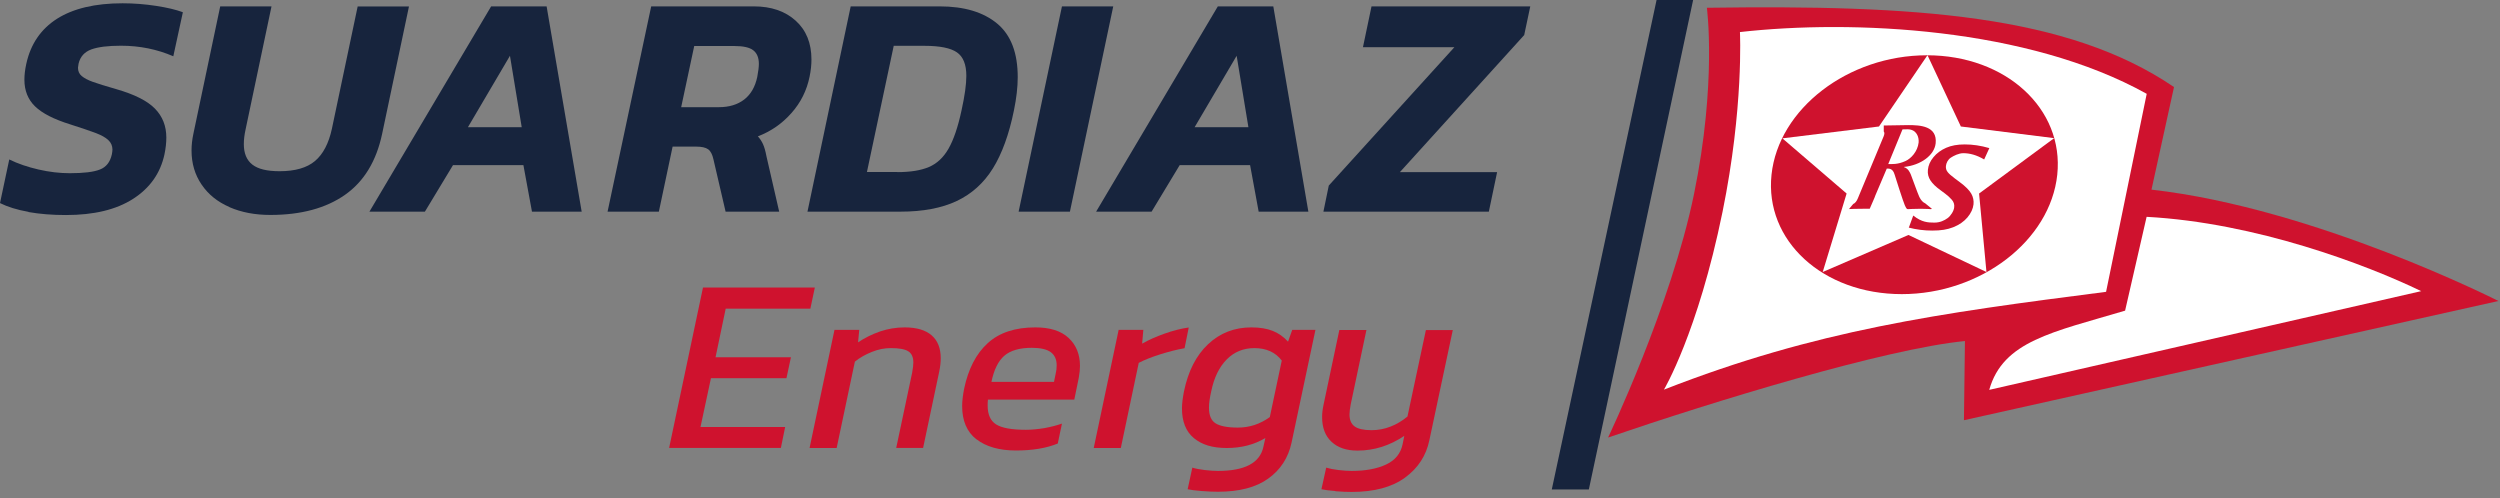 <?xml version="1.0" encoding="UTF-8"?> <svg xmlns="http://www.w3.org/2000/svg" width="251" height="50" viewBox="0 0 251 50" fill="none"><rect x="0" y="0" width="251" height="50" fill="#808080" stroke="none"/><g clip-path="url(#clip0_650_1236)"><path d="M2.86 21.27C1.72 21.07 0.76 20.77 0 20.39L0.93 16.01C1.8 16.44 2.79 16.77 3.87 17.02C4.96 17.27 6 17.39 7.01 17.39C8.4 17.39 9.4 17.27 10.03 17.02C10.66 16.78 11.06 16.27 11.23 15.5C11.27 15.29 11.29 15.13 11.29 15.02C11.29 14.64 11.15 14.32 10.87 14.06C10.59 13.8 10.19 13.58 9.65 13.37C9.12 13.17 8.25 12.87 7.06 12.49C5.42 11.98 4.24 11.38 3.52 10.68C2.81 9.99 2.45 9.1 2.45 8.01C2.45 7.52 2.51 6.99 2.64 6.41C3.07 4.43 4.1 2.92 5.73 1.88C7.36 0.85 9.55 0.33 12.31 0.33C13.44 0.33 14.56 0.42 15.67 0.59C16.78 0.76 17.67 0.97 18.36 1.23L17.4 5.65C15.78 4.95 14.03 4.59 12.15 4.59C10.85 4.59 9.86 4.71 9.17 4.96C8.49 5.21 8.06 5.68 7.89 6.38C7.85 6.59 7.83 6.73 7.83 6.8C7.83 7.14 7.95 7.42 8.2 7.63C8.45 7.84 8.82 8.04 9.32 8.22C9.82 8.4 10.59 8.64 11.64 8.94C13.5 9.47 14.8 10.13 15.56 10.91C16.32 11.69 16.7 12.65 16.7 13.81C16.7 14.32 16.64 14.89 16.51 15.51C16.1 17.39 15.06 18.87 13.37 19.96C11.68 21.05 9.43 21.59 6.62 21.59C5.25 21.59 4 21.49 2.86 21.29V21.27Z" fill="#17243D"></path><path d="M23.04 20.79C21.84 20.27 20.91 19.52 20.24 18.53C19.57 17.55 19.23 16.41 19.23 15.11C19.23 14.58 19.29 14.01 19.42 13.41L22.11 0.64H27.26L24.67 12.93C24.54 13.51 24.48 14.02 24.48 14.47C24.48 15.39 24.76 16.07 25.33 16.52C25.9 16.97 26.81 17.19 28.07 17.19C29.63 17.19 30.81 16.85 31.62 16.17C32.43 15.49 33 14.41 33.32 12.94L35.91 0.65H41.06L38.37 13.42C37.79 16.17 36.55 18.22 34.64 19.56C32.73 20.9 30.23 21.58 27.14 21.58C25.6 21.58 24.24 21.32 23.04 20.8V20.79Z" fill="#17243D"></path><path d="M49.31 0.64H54.88L58.4 21.25H53.41L52.55 16.58H45.48L42.66 21.25H37.09L49.31 0.64ZM52.38 12.77L51.2 5.6L46.98 12.77H52.39H52.38Z" fill="#17243D"></path><path d="M65.38 0.64H75.68C77.43 0.64 78.83 1.12 79.89 2.08C80.95 3.04 81.47 4.34 81.47 5.98C81.47 6.51 81.41 7.09 81.28 7.71C81 9.08 80.4 10.29 79.47 11.34C78.54 12.4 77.42 13.18 76.09 13.69C76.3 13.92 76.47 14.18 76.6 14.46C76.73 14.74 76.85 15.14 76.95 15.68L78.23 21.25H72.85L71.63 16C71.52 15.51 71.35 15.17 71.1 14.99C70.85 14.81 70.45 14.72 69.9 14.72H67.53L66.15 21.25H61L65.38 0.64ZM72.19 10.76C73.21 10.76 74.06 10.5 74.72 9.99C75.38 9.48 75.82 8.72 76.03 7.72C76.14 7.14 76.19 6.71 76.19 6.41C76.19 5.79 76 5.34 75.63 5.05C75.26 4.76 74.62 4.62 73.73 4.62H69.7L68.39 10.76H72.2H72.19Z" fill="#17243D"></path><path d="M85.41 0.64H94.34C96.81 0.64 98.74 1.22 100.12 2.37C101.5 3.52 102.18 5.31 102.18 7.75C102.18 8.75 102.05 9.86 101.8 11.08C101.31 13.49 100.6 15.43 99.69 16.9C98.78 18.37 97.56 19.47 96.06 20.18C94.56 20.89 92.67 21.25 90.41 21.25H81.07L85.41 0.64ZM90.11 17.28C91.41 17.28 92.46 17.11 93.26 16.77C94.06 16.43 94.72 15.82 95.23 14.93C95.74 14.04 96.18 12.76 96.54 11.07C96.86 9.62 97.02 8.47 97.02 7.61C97.02 6.48 96.71 5.7 96.08 5.26C95.45 4.82 94.36 4.6 92.8 4.6H89.73L87.04 17.27H90.11V17.28Z" fill="#17243D"></path><path d="M106.62 0.64H111.77L107.42 21.25H102.27L106.62 0.64Z" fill="#17243D"></path><path d="M122.27 0.64H127.84L131.36 21.25H126.37L125.51 16.58H118.44L115.62 21.25H110.05L122.27 0.64ZM125.34 12.77L124.16 5.6L119.94 12.77H125.35H125.34Z" fill="#17243D"></path><path d="M133.41 18.63L146.02 4.74H136.84L137.7 0.64H153.64L153.03 3.52L140.55 17.28H150.31L149.48 21.25H132.87L133.41 18.63Z" fill="#17243D"></path><path d="M70.59 28.87H81.81L81.36 30.99H72.86L71.84 35.87H79.41L78.96 37.97H71.38L70.33 42.87H78.83L78.4 44.97H67.18L70.58 28.87H70.59Z" fill="#CF122E"></path><path d="M83.77 33.12H86.27L86.15 34.37C86.82 33.92 87.55 33.56 88.35 33.28C89.15 33.01 89.97 32.87 90.83 32.87C92.03 32.87 92.93 33.14 93.54 33.67C94.15 34.2 94.45 34.97 94.45 35.97C94.45 36.37 94.4 36.81 94.3 37.3L92.68 44.97H89.98L91.58 37.42C91.66 36.97 91.7 36.63 91.7 36.39C91.7 35.86 91.53 35.48 91.19 35.27C90.85 35.05 90.26 34.95 89.43 34.95C88.81 34.95 88.18 35.07 87.54 35.33C86.9 35.59 86.33 35.9 85.83 36.31L84 44.98H81.28L83.78 33.13L83.77 33.12Z" fill="#CF122E"></path><path d="M98.02 44.1C97.07 43.35 96.6 42.24 96.6 40.77C96.6 40.27 96.67 39.69 96.8 39.02C97.22 37.04 98 35.52 99.16 34.46C100.32 33.4 101.91 32.87 103.95 32.87C105.42 32.87 106.53 33.22 107.29 33.93C108.05 34.64 108.43 35.58 108.43 36.74C108.43 37.07 108.39 37.47 108.31 37.92L107.86 40.12H99.19C99.17 40.27 99.16 40.47 99.16 40.72C99.16 41.62 99.44 42.25 100.01 42.61C100.58 42.97 101.57 43.15 102.99 43.15C103.59 43.15 104.21 43.09 104.87 42.98C105.52 42.86 106.1 42.71 106.62 42.53L106.2 44.53C105.05 45 103.65 45.23 102 45.23C100.35 45.23 99 44.85 98.05 44.11L98.02 44.1ZM105.82 38.35L105.99 37.52C106.06 37.25 106.09 36.97 106.09 36.67C106.09 36.09 105.89 35.65 105.5 35.36C105.11 35.07 104.47 34.92 103.59 34.92C102.36 34.92 101.44 35.19 100.83 35.72C100.22 36.25 99.79 37.13 99.54 38.34H105.81L105.82 38.35Z" fill="#CF122E"></path><path d="M112.29 33.12H114.79L114.67 34.5C115.32 34.13 116.07 33.8 116.91 33.5C117.75 33.2 118.56 32.99 119.35 32.88L118.93 34.96C118.18 35.09 117.36 35.3 116.47 35.58C115.58 35.86 114.87 36.15 114.33 36.43L112.53 44.98H109.81L112.31 33.13L112.29 33.12Z" fill="#CF122E"></path><path d="M120.65 49.3C120.01 49.25 119.54 49.19 119.24 49.12L119.71 46.95C120.03 47.05 120.44 47.13 120.94 47.19C121.44 47.25 121.89 47.28 122.29 47.28C124.97 47.28 126.49 46.48 126.84 44.88L127.04 43.98C125.91 44.65 124.62 44.98 123.17 44.98C121.72 44.98 120.67 44.65 119.87 43.99C119.07 43.33 118.67 42.34 118.67 41C118.67 40.53 118.74 39.97 118.87 39.3C119.29 37.27 120.09 35.69 121.29 34.56C122.49 33.43 123.94 32.87 125.64 32.87C126.49 32.87 127.2 32.99 127.78 33.22C128.36 33.45 128.87 33.81 129.32 34.3L129.74 33.12H132.07L129.67 44.45C129.34 45.97 128.56 47.17 127.33 48.05C126.11 48.93 124.43 49.37 122.29 49.37C121.84 49.37 121.29 49.35 120.65 49.3ZM127.49 41.87L128.69 36.2C128.06 35.37 127.14 34.95 125.94 34.95C124.84 34.95 123.91 35.33 123.16 36.09C122.41 36.85 121.89 37.91 121.61 39.28C121.46 39.93 121.38 40.48 121.38 40.93C121.38 41.7 121.6 42.22 122.04 42.5C122.48 42.78 123.23 42.93 124.28 42.93C125.45 42.93 126.51 42.58 127.48 41.88L127.49 41.87Z" fill="#CF122E"></path><path d="M134.08 49.3C133.44 49.25 132.97 49.19 132.67 49.12L133.15 46.95C133.47 47.05 133.87 47.13 134.37 47.19C134.87 47.25 135.32 47.28 135.72 47.28C137.12 47.28 138.27 47.06 139.18 46.63C140.09 46.2 140.63 45.52 140.82 44.61L140.99 43.76C139.54 44.74 137.97 45.24 136.29 45.24C135.19 45.24 134.32 44.95 133.69 44.36C133.06 43.78 132.74 42.95 132.74 41.88C132.74 41.48 132.79 41.06 132.89 40.61L134.47 33.13H137.19L135.61 40.61C135.53 41.03 135.49 41.36 135.49 41.61C135.49 42.16 135.66 42.56 136 42.81C136.34 43.06 136.91 43.19 137.71 43.19C138.36 43.19 138.99 43.07 139.61 42.83C140.23 42.59 140.79 42.25 141.31 41.82L143.16 33.14H145.86L143.51 44.19C143.19 45.74 142.38 46.99 141.07 47.95C139.76 48.91 137.97 49.39 135.71 49.39C135.26 49.39 134.71 49.37 134.07 49.32L134.08 49.3Z" fill="#CF122E"></path><path d="M159.52 49.14L169.99 0H166.32L155.8 49.14H159.52Z" fill="#17243D"></path><path d="M171.37 0.78C171.37 0.78 172.38 8.26 170.08 19.48C167.78 30.7 161.45 43.93 161.45 43.93C172.05 40.3 189.24 35.03 197.28 34.24L197.18 42.19L250.84 30.22C250.84 30.22 232.49 20.9 216.01 19.04L218.27 8.74C207.58 1.47 192.26 0.48 171.37 0.78Z" fill="#CF122E"></path><path d="M199.73 39.14L243.09 29.23C237.62 26.59 226.51 22.36 215.52 21.77L213.36 31.19C206.1 33.35 201.1 34.23 199.72 39.14H199.73Z" fill="white"></path><path d="M174.68 3.22C185.96 1.95 203.56 2.75 215.53 9.42L211.45 29.3C194.58 31.46 182.36 33.14 167.06 39.12C167.06 39.12 170.46 33.42 172.94 21.28C175.08 10.79 174.69 3.22 174.69 3.22H174.68Z" fill="white"></path><path d="M177.86 17.54C178.56 10.92 185.55 5.55 193.47 5.55C201.39 5.55 207.24 10.92 206.55 17.54C205.85 24.16 198.86 29.53 190.94 29.53C183.02 29.53 177.16 24.16 177.86 17.54Z" fill="#CF122E"></path><path fill-rule="evenodd" clip-rule="evenodd" d="M193.52 5.54L196.87 12.7L206.24 13.87L198.7 19.43L199.44 27.31L191.61 23.59L183 27.31L185.4 19.43L178.95 13.89L188.65 12.7L193.52 5.54Z" fill="white"></path><path fill-rule="evenodd" clip-rule="evenodd" d="M191.64 22.87L192.09 21.64C192.94 22.32 193.58 22.35 194.21 22.35C194.79 22.35 195.22 22.13 195.54 21.9C195.86 21.67 196.17 21.17 196.2 20.82C196.24 20.52 196.15 20.26 195.95 20.04C195.75 19.82 195.54 19.62 195.29 19.44L194.82 19.09C194.36 18.76 194.03 18.44 193.82 18.12C193.61 17.8 193.52 17.45 193.56 17.06C193.6 16.6 193.79 16.18 194.12 15.78C194.45 15.38 194.87 15.07 195.39 14.84C195.91 14.61 196.53 14.5 197.26 14.5C198.06 14.5 198.88 14.62 199.73 14.87L199.21 16.01C198.45 15.56 197.76 15.38 197.12 15.38C196.66 15.38 196.15 15.64 195.86 15.83C195.57 16.02 195.4 16.37 195.37 16.67C195.35 16.89 195.4 17.09 195.54 17.27C195.68 17.45 195.91 17.65 196.23 17.89L196.74 18.27C197.34 18.71 197.73 19.11 197.92 19.45C198.11 19.79 198.18 20.15 198.14 20.52C198.09 20.96 197.89 21.4 197.53 21.83C197.17 22.25 196.7 22.58 196.09 22.82C195.49 23.05 194.89 23.15 193.99 23.15C193.19 23.15 192.4 23.05 191.63 22.85L191.64 22.87Z" fill="#CF122E"></path><path fill-rule="evenodd" clip-rule="evenodd" d="M193.3 20.42C193.07 20.32 192.87 20.12 192.7 19.77C192.53 19.42 191.91 17.65 191.85 17.53C191.75 17.31 191.6 16.92 191.16 16.78V16.76C192.85 16.59 194.21 15.59 194.34 14.39C194.52 12.64 192.76 12.56 191.6 12.56C191.2 12.56 190.21 12.59 189.13 12.6V13.2C189.22 13.3 189.21 13.47 189.11 13.71L186.53 19.91C186.42 20.19 186.24 20.42 186.06 20.48L185.64 20.99C185.88 20.98 186.31 20.96 187.02 20.96C187.28 20.96 187.52 20.96 187.72 20.96L188.2 19.85C188.22 19.78 188.25 19.7 188.29 19.61L189.43 16.93C189.64 16.93 190.03 16.87 190.22 17.53C190.31 17.84 191.1 20.3 191.24 20.6C191.38 20.9 191.43 21 191.55 21C191.78 21 192.01 20.96 192.85 20.96C193.55 20.96 193.74 21 193.86 21C193.91 21 193.94 20.98 193.96 20.96L193.32 20.44L193.3 20.42ZM189.58 16.47L191.01 12.99C191.15 12.98 191.29 12.98 191.51 12.98C192.44 12.98 192.68 13.78 192.63 14.31C192.53 15.21 191.87 15.92 191.31 16.17C190.51 16.53 189.95 16.47 189.59 16.47H189.58Z" fill="#CF122E"></path></g><defs><clipPath id="clip0_650_1236"><rect width="250.84" height="49.37" fill="white"></rect></clipPath></defs></svg> 